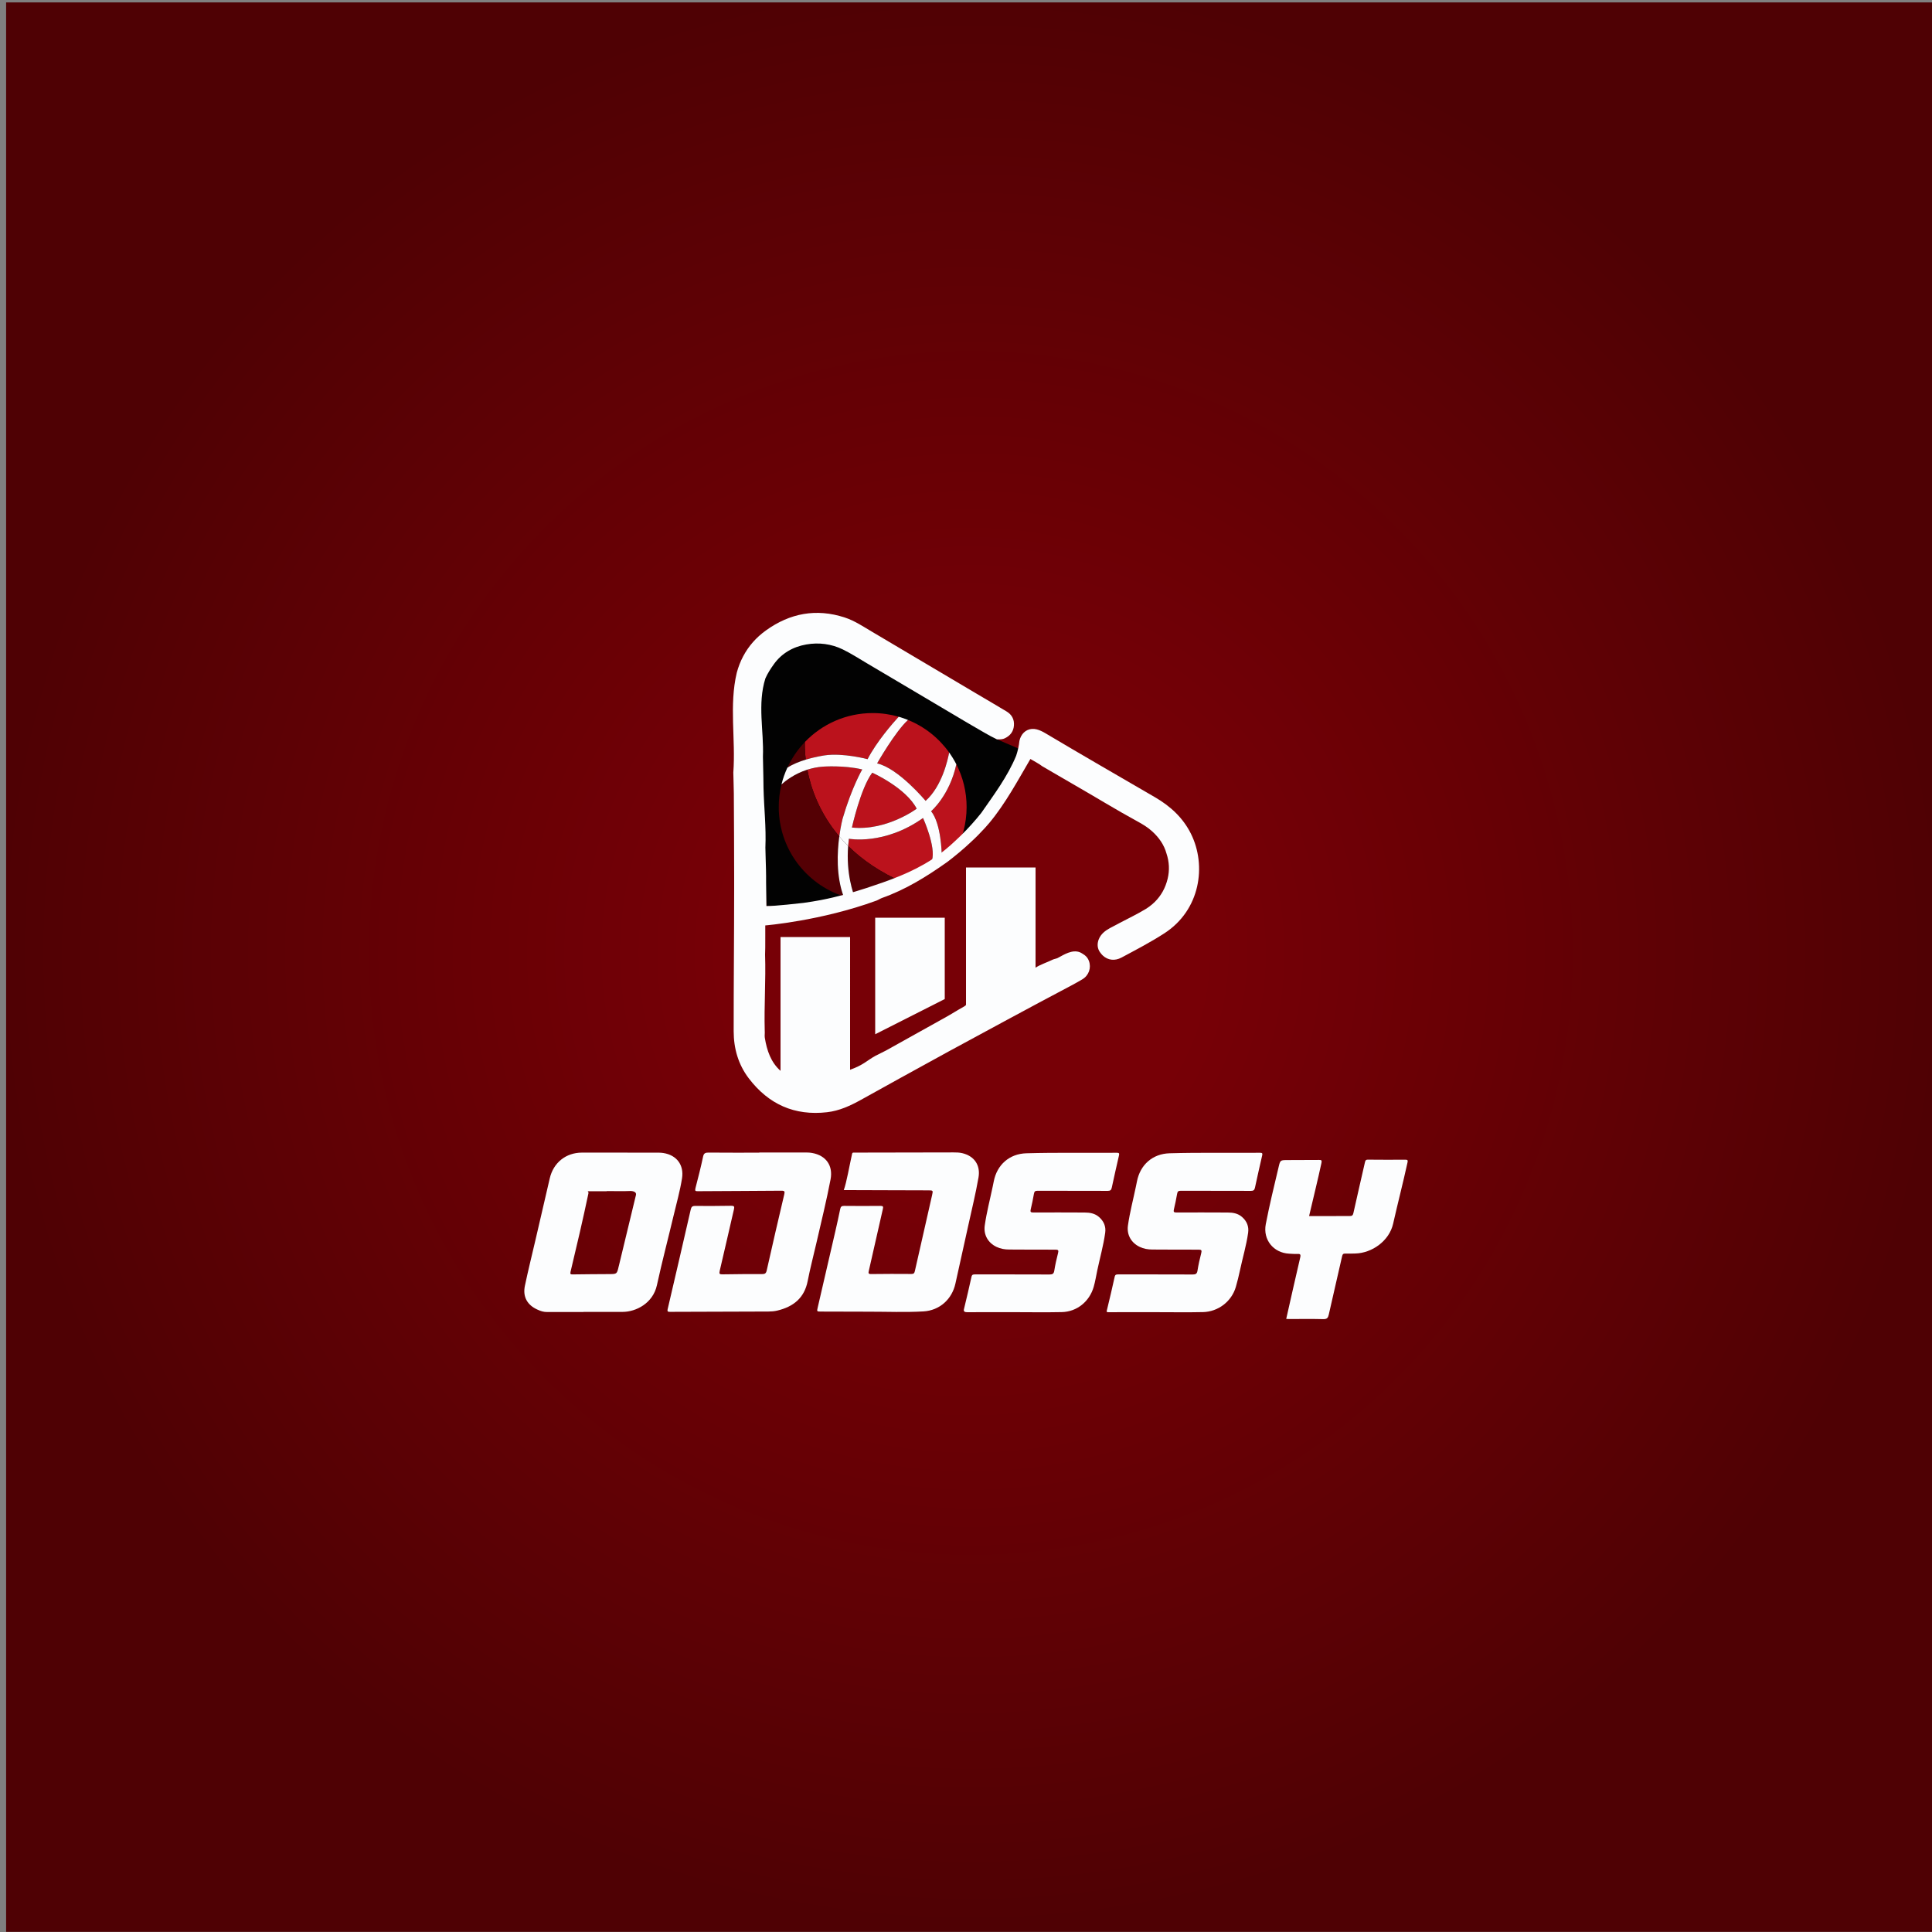 <?xml version="1.0" encoding="utf-8"?>
<!-- Generator: Adobe Illustrator 16.0.0, SVG Export Plug-In . SVG Version: 6.00 Build 0)  -->
<!DOCTYPE svg PUBLIC "-//W3C//DTD SVG 1.1//EN" "http://www.w3.org/Graphics/SVG/1.1/DTD/svg11.dtd">
<svg version="1.1" id="Layer_1" xmlns="http://www.w3.org/2000/svg" xmlns:xlink="http://www.w3.org/1999/xlink" x="0px" y="0px"
	 width="1000px" height="1000px" viewBox="0 0 1000 1000" enable-background="new 0 0 1000 1000" xml:space="preserve">
<rect x="0" y="0" width="1000" height="1000" fill="#808080" stroke="none"/>
<g>
	<defs>
		<rect id="SVGID_1_" x="1.75" y="1.25" width="998.5" height="999.5"/>
	</defs>
	<clipPath id="SVGID_2_">
		<use xlink:href="#SVGID_1_"  overflow="visible"/>
	</clipPath>
	
		<radialGradient id="SVGID_3_" cx="2.003" cy="2004.006" r="1" gradientTransform="matrix(499.75 0 0 -499.75 -498.5 1002002.25)" gradientUnits="userSpaceOnUse">
		<stop  offset="0" style="stop-color:#770006"/>
		<stop  offset="0.236" style="stop-color:#770006"/>
		<stop  offset="1" style="stop-color:#4F0104"/>
	</radialGradient>
	<rect x="3.167" y="0.417" clip-path="url(#SVGID_2_)" fill="url(#SVGID_3_)" width="998.5" height="999.5"/>
</g>
<g>
	<path fill="#FCFDFE" d="M353.016,609.889c1.09-6.891-2.773-12.002-9.641-13.086c-1.27-0.203-2.578-0.195-3.866-0.195
		c-12.749-0.02-25.5-0.027-38.246-0.02c-8.355,0.002-14.835,5.203-16.717,13.355c-2.431,10.523-4.875,21.047-7.321,31.572
		c-1.857,8.01-3.858,15.984-5.544,24.027c-1.188,5.678,1.228,9.939,6.448,12.287c1.84,0.826,3.109,1.277,5.144,1.275
		c6.463-0.012,11.728-0.008,18.728-0.008c0-0.018,0-0.037,0-0.057c10,0,13.817,0.031,20.401-0.01
		c6.701-0.043,15.559-4.367,17.622-13.85c2.631-12.109,5.815-24.131,8.675-36.191C350.203,622.648,352.001,616.326,353.016,609.889z
		 M329.173,618.518c-2.984,12.199-5.901,24.412-8.841,36.623c-0.028,0.115-0.07,0.227-0.096,0.34
		c-0.921,3.967-0.921,3.961-4.894,3.986c-6.285,0.041-12.567,0.063-18.849,0.162c-1.171,0.018-1.479-0.133-1.171-1.416
		c3.218-13.469,6.39-26.951,9.238-40.506c0.224-1.049-0.876-1.133-0.04-1.127c3.697,0.02,9.479,0.01,9.479,0.01
		c0-0.027,0-0.059,0-0.088c7,0,8.552,0.098,12.009-0.043C327.814,616.389,329.54,617.014,329.173,618.518z"/>
	<path fill="#FCFDFE" d="M420.4,596.785c-1.574-0.285-2.768-0.254-4.354-0.254c-7.811-0.004-16.047-0.002-23.047-0.002
		c0,0.029,0,0.059,0,0.094c-8,0-17.666,0.039-26.299-0.043c-1.547-0.014-2.403,0.33-2.748,1.949
		c-1.169,5.514-2.575,10.998-3.979,16.457c-0.388,1.525,0.033,1.586,1.309,1.576c14.393-0.104,28.757-0.115,43.152-0.25
		c1.732-0.018,1.843,0.441,1.484,1.951c-3.08,13.088-6.138,26.186-9.065,39.311c-0.353,1.58-0.964,1.893-2.399,1.887
		c-6.817-0.016-13.632,0.025-20.447,0.141c-1.503,0.027-1.863-0.209-1.484-1.811c2.522-10.627,4.9-21.289,7.385-31.926
		c0.336-1.43-0.017-1.771-1.44-1.75c-6.229,0.094-12.454,0.139-18.682,0.08c-1.494-0.014-1.963,0.543-2.273,1.906
		c-3.931,17.174-7.903,34.336-11.922,51.486c-0.314,1.348,0.188,1.428,1.271,1.424c16.978-0.072,33.955-0.115,50.937-0.164
		c1.529-0.006,3.047-0.133,4.541-0.49c8.276-1.986,13.997-6.465,15.721-15.311c1.288-6.621,3.024-13.16,4.529-19.746
		c2.505-10.936,5.206-21.82,7.309-32.844C431.263,603.307,427.555,598.092,420.4,596.785z"/>
	<path fill="#FCFDFE" d="M506.471,609.457c1.101-6.336-2.154-11.107-8.416-12.584c-1.502-0.354-3.023-0.381-4.553-0.381
		c-15.632,0.029-31.263,0.059-46.89,0.088c-1.472,0.006-2.938,0.018-4.408,0.018c-0.559,0-0.992-0.145-1.154,0.578
		c-1.407,6.289-2.85,14.824-4.313,18.824c0.766,0,1.407,0,2.047,0c13.927,0,27.851,0.143,41.778,0.129
		c2.433-0.008,2.433,0.086,1.876,2.52c-2.972,13.061-5.967,26.157-8.899,39.224c-0.25,1.109-0.598,1.544-1.794,1.534
		c-6.937-0.055-13.868-0.055-20.8,0.041c-1.576,0.023-1.511-0.514-1.238-1.711c2.441-10.652,4.809-21.31,7.258-31.956
		c0.279-1.232,0.123-1.622-1.23-1.608c-6.287,0.061-12.577,0.067-18.863-0.003c-1.275-0.014-1.744,0.454-1.984,1.626
		c-0.79,3.855-1.636,7.699-2.518,11.529c-3.03,13.166-6.083,26.324-9.131,39.486c-0.469,2.025-0.465,2.043,1.688,2.051
		c8.284,0.029,16.571,0.078,24.854,0.066c9.401-0.012,18.812,0.402,28.198-0.146c8.316-0.486,14.75-6.25,16.542-14.396
		c2.224-10.096,4.493-20.186,6.7-30.285C503.018,625.895,505.033,617.738,506.471,609.457z"/>
	<path fill="#FCFDFE" d="M578.156,596.674c-15.629,0.135-31.262-0.189-46.884,0.26c-8.841,0.254-15.25,5.957-16.913,14.6
		c-0.167,0.865-0.354,1.729-0.531,2.59c-1.395,6.729-3.162,13.381-4.125,20.193c-0.686,4.822,1.694,8.965,6.09,11.072
		c2.058,0.98,4.231,1.357,6.496,1.363c7.986,0.025,15.979,0.098,23.97,0.066c1.459-0.004,1.762,0.32,1.386,1.766
		c-0.774,3.01-1.461,6.059-1.95,9.127c-0.263,1.668-0.988,1.971-2.532,1.965c-12.805-0.061-25.616-0.023-38.425-0.039
		c-0.926,0-1.622-0.018-1.891,1.213c-1.236,5.625-2.558,11.229-3.919,16.822c-0.31,1.277,0.568,1.537,1.842,1.529
		c8.225-0.061,16.23-0.027,25.23-0.027c0,0,0,0.002,0,0.004c6,0,15.549,0.141,23.598-0.039c7.856-0.174,14.297-5.492,16.487-13.035
		c0.817-2.814,1.254-5.703,1.864-8.574c1.376-6.49,3.182-12.873,4.099-19.459c0.456-3.26-0.735-5.996-3.222-8.168
		c-2.129-1.863-4.728-2.295-7.412-2.305c-8.874-0.037-17.759-0.064-26.63-0.021c-1.298,0.004-1.587-0.322-1.299-1.557
		c0.632-2.686,1.214-5.387,1.673-8.107c0.208-1.223,0.635-1.584,1.91-1.58c12.103,0.057,24.209,0.008,36.312,0.057
		c1.332,0.006,1.812-0.449,2.073-1.682c1.194-5.566,2.453-11.125,3.729-16.676C579.398,597.076,579.288,596.662,578.156,596.674z"/>
	<path fill="#FCFDFE" d="M652.277,596.674c-15.627,0.135-31.261-0.189-46.883,0.26c-8.843,0.254-15.25,5.957-16.915,14.6
		c-0.167,0.865-0.353,1.729-0.529,2.59c-1.396,6.729-3.162,13.381-4.129,20.193c-0.684,4.822,1.696,8.965,6.095,11.072
		c2.055,0.98,4.23,1.357,6.494,1.363c7.99,0.025,15.977,0.098,23.971,0.066c1.457-0.004,1.76,0.32,1.385,1.766
		c-0.777,3.01-1.459,6.059-1.947,9.127c-0.267,1.668-0.992,1.971-2.534,1.965c-12.809-0.061-25.618-0.023-38.427-0.039
		c-0.928,0-1.617-0.018-1.893,1.213c-1.232,5.625-2.556,11.229-3.916,16.822c-0.307,1.277-0.49,1.537,0.781,1.529
		c8.225-0.061,16.17-0.027,24.17-0.027c0,0,0,0.002,0,0.004c9,0,16.607,0.141,24.652-0.039c7.865-0.174,14.832-5.492,17.021-13.035
		c0.819-2.814,1.521-5.703,2.133-8.574c1.376-6.49,3.316-12.873,4.229-19.459c0.457-3.26-0.667-5.996-3.153-8.168
		c-2.127-1.863-4.691-2.295-7.38-2.305c-8.87-0.037-17.74-0.064-26.61-0.021c-1.296,0.004-1.58-0.322-1.29-1.557
		c0.629-2.686,1.214-5.387,1.675-8.107c0.206-1.223,0.638-1.584,1.915-1.58c12.103,0.057,24.209,0.008,36.312,0.057
		c1.33,0.006,1.81-0.449,2.074-1.682c1.191-5.566,2.451-11.125,3.727-16.676C653.52,597.076,653.408,596.662,652.277,596.674z"/>
	<path fill="#FCFDFE" d="M727.394,600.262c-6.461,0.039-12.924,0.045-19.385-0.025c-1.138-0.012-1.33,0.529-1.53,1.416
		c-1.981,8.756-4.03,17.502-5.971,26.268c-0.269,1.221-0.796,1.498-1.896,1.486c-2.937-0.031-5.873,0.025-8.812,0.031
		c-4.043,0.008-8.091,0.004-12.209,0.004c0.088-0.389,0.148-0.67,0.213-0.949c2.046-8.867,4.287-17.689,6.184-26.592
		c0.306-1.436-0.152-1.529-1.313-1.518c-5.406,0.055-10.813,0.049-16.217,0.063c-3.803,0.016-3.803,0.02-4.66,3.641
		c-2.323,9.828-4.734,19.639-6.638,29.561c-1.534,8.002,3.945,14.828,12.078,15.248c1.408,0.074,2.821,0.205,4.227,0.133
		c1.427-0.07,1.915,0.168,1.531,1.807c-2.476,10.57-4.839,21.168-7.253,31.826c0.465,0.021,0.93,0.061,1.393,0.061
		c5.934,0.004,11.869-0.096,17.801,0.053c1.88,0.045,2.446-0.617,2.828-2.322c2.246-10.086,4.644-20.139,6.902-30.221
		c0.252-1.119,0.645-1.424,1.713-1.385c1.701,0.063,3.408,0,5.108-0.039c8.572-0.201,17.569-6.43,19.596-15.436
		c2.384-10.596,5.135-21.109,7.446-31.723C728.781,600.494,728.519,600.254,727.394,600.262z"/>
</g>
<g>
	<path fill="#020202" d="M396.691,468.96l-3.858-105.793c0,0,5.461-50.806,52.917-22.667s70.268,42.178,70.268,42.178l10.999,4.703
		c-0.517,5.181-7.396,41.801-57.358,64.343C464.818,453.738,430.944,469.184,396.691,468.96z"/>
	<path fill="#BB121C" d="M453.993,395.131c11.068,2.516,25.099,19.393,25.099,19.393c8.512-7.568,11.524-21.404,12.186-25.036
		c-5.317-7.456-12.691-13.345-21.293-16.837C463.304,378.744,453.993,395.131,453.993,395.131z"/>
	<path fill="#BB121C" d="M446.29,398.27c-9.423-2.264-20.31-1.461-20.31-1.461c-2.974,0.215-5.688,0.801-8.129,1.578
		c1.828,9.518,6.228,22.371,16.563,34.533c0.74-5.528,1.719-9.19,1.719-9.19C440.952,407.29,446.29,398.27,446.29,398.27z"/>
	<path fill="#BB121C" d="M474.484,418.576c-5.66-10.898-23.01-18.624-23.01-18.624c-6.026,7.999-10.522,28.379-10.522,28.379
		C458.926,430.19,474.484,418.576,474.484,418.576z"/>
	<path fill="#BB121C" d="M417.039,393.191c5.241-1.585,9.893-2.227,9.893-2.227c9.496-1.39,22.132,1.973,22.132,1.973
		c4.692-9.079,12.889-18.448,16.094-21.953c-4.275-1.231-8.79-1.901-13.465-1.901c-13.788,0-26.235,5.75-35.083,14.974
		C416.56,385.063,416.467,388.397,417.039,393.191z"/>
	<path fill="#BB121C" d="M492.483,442.305c0.484-0.375,0.973-0.666,1.571-0.746c3.984-7.048,6.261-15.186,6.261-23.858
		c0-7.959-1.926-15.468-5.312-22.101c-3.508,16.184-13.069,24.293-13.069,24.293c5.261,6.464,5.48,22.021,5.48,22.021l-5.039,3.399
		c2.19-6.902-4.604-21.914-4.604-21.914c-20.051,14.248-38.38,10.74-38.38,10.74c-0.17,1.271-0.301,2.515-0.392,3.737
		c7.166,7.095,16.643,13.741,29.091,19.102c0.722-0.392,1.437-0.796,2.133-1.21c3.885-2.306,7.393-4.703,11.578-6.473
		c4.085-1.732,7.185-3.479,10.57-6.259C492.256,442.799,492.266,442.475,492.483,442.305z"/>
	<path fill="#540004" d="M416.609,384.056c-3.723,3.883-6.803,8.376-9.081,13.321c2.745-1.82,6.235-3.188,9.511-4.187
		C416.467,388.397,416.56,385.063,416.609,384.056z"/>
	<path fill="#540004" d="M434.415,432.92c-10.336-12.162-14.735-25.016-16.563-34.533c-6.824,2.184-11.476,5.926-13.364,7.652
		c-0.919,3.735-1.413,7.643-1.413,11.661c0,21.594,14.074,39.879,33.546,46.228C432.742,453.345,433.318,441.092,434.415,432.92z"/>
	<path fill="#540004" d="M448.482,465.65c2.476-2.245,5.33-3.497,8.566-4.265c3.855-0.906,7.554-2.502,11.043-4.407
		c-12.448-5.36-21.925-12.007-29.091-19.102c-1.12,14.282,2.578,24.603,3.827,27.626c1.795,0.329,3.617,0.554,5.471,0.677
		C448.263,466.005,448.299,465.813,448.482,465.65z"/>
	<path fill="#FCFDFE" d="M438.999,437.876c-1.648-1.629-3.175-3.289-4.584-4.956c-1.097,8.172-1.673,20.425,2.205,31.008
		c2.012,0.66,4.088,1.184,6.208,1.574C441.579,462.479,437.881,452.159,438.999,437.876z"/>
	<path fill="#FCFDFE" d="M494.999,395.6c-1.096-2.134-2.337-4.176-3.722-6.112c-0.661,3.632-3.674,17.468-12.186,25.036
		c0,0-14.03-16.877-25.099-19.393c0,0,9.311-16.388,15.991-22.48c-1.57-0.641-3.186-1.196-4.827-1.667
		c-3.205,3.505-11.401,12.874-16.094,21.953c0,0-12.636-3.362-22.132-1.973c0,0-4.651,0.642-9.893,2.227
		c-3.275,0.998-6.766,2.366-9.511,4.187c-1.275,2.758-2.3,5.654-3.041,8.662c1.889-1.727,6.54-5.469,13.364-7.652
		c2.441-0.777,5.155-1.363,8.129-1.578c0,0,10.887-0.803,20.31,1.461c0,0-5.338,9.02-10.156,25.46c0,0-0.979,3.662-1.719,9.19
		c1.409,1.667,2.936,3.327,4.584,4.956c0.093-1.223,0.224-2.467,0.394-3.737c0,0,18.329,3.508,38.377-10.74
		c0,0,6.793,15.012,4.604,21.914l5.042-3.399c0,0-0.22-15.557-5.48-22.021C481.935,419.893,491.496,411.784,494.999,395.6z
		 M440.952,428.331c0,0,4.496-20.38,10.522-28.379c0,0,17.35,7.726,23.01,18.624C474.484,418.576,458.926,430.19,440.952,428.331z"
		/>
	<g>
		<path fill="#FCFDFE" d="M455.895,538.381c0-0.033,0-0.066,0-0.104c-0.007,0-0.014,0.008-0.02,0.01
			C455.755,538.348,455.895,538.338,455.895,538.381z"/>
		<path fill="#FCFDFE" d="M616.46,431.606c-4.136-8.348-10.684-14.33-18.617-18.945c-18.978-11.033-38.004-21.993-56.871-33.215
			c-1.38-0.816-2.825-1.521-4.389-1.922c-3.368-0.857-6.494,0.542-8.099,3.613c-0.392,0.752-0.659,1.531-0.831,2.333
			c-0.138,1.331-0.35,2.632-0.637,3.911c-0.28,1.271-0.633,2.523-1.045,3.768c-4.399,10.704-11.447,20.106-18.094,29.659
			c-0.798,1.001-1.621,2-2.455,2.986c-3.362,3.962-6.971,7.756-10.901,11.362c-0.879,0.838-1.779,1.651-2.688,2.456
			c-0.912,0.798-1.839,1.585-2.784,2.354c-0.952,0.767-1.91,1.514-2.898,2.247c-10.012,7.426-21.759,12.129-33.523,16.023
			c-1.345,0.464-2.741,0.938-4.178,1.411c-7.164,2.354-15.259,4.617-23.639,6.236c-2.813,0.519-5.634,0.988-8.464,1.381
			c-0.116,0.016-0.223,0.034-0.342,0.047c-0.075,0.015-0.16,0.019-0.239,0.033c-1.007,0.089-14.809,1.739-19.074,1.615
			c0,0-0.037-3.105-0.099-7.461c-0.017-1.447-0.039-3.035-0.063-4.693c0.049-4.563-0.122-9.098-0.254-13.613
			c-0.045-1.505-0.085-3.008-0.111-4.509c0.449-10.537-0.72-20.471-0.975-30.892c-0.017-1.798-0.041-3.595-0.07-5.392
			c-0.06-3.593-0.143-7.186-0.228-10.77c0.553-13.152-2.953-27.177,1.278-40.511c1.149-2.583,2.717-5.017,4.378-7.327
			c4.039-5.638,9.901-9.014,16.782-10.216c6.532-1.142,13.002-0.298,18.874,2.556c4.248,2.07,8.339,4.707,12.417,7.119
			c9.056,5.358,18.153,10.736,27.208,16.104c7.694,4.573,15.415,9.145,23.119,13.711c0.765,0.45,1.544,0.904,2.309,1.352
			c0.769,0.451,1.543,0.906,2.308,1.352c3.899,2.193,8.208,4.934,12.452,6.908c0.295-0.017,0.575-0.01,0.852,0.016
			c1.122,0.006,2.234-0.065,3.296-0.584c2.748-1.35,4.402-3.469,4.649-6.563c0.262-3.226-1.114-5.678-3.841-7.318
			c-5.158-3.105-10.361-6.141-15.546-9.206c-18-10.673-36.001-21.358-54.021-32.007c-4.599-2.711-9.063-5.738-14.178-7.404
			c-14.709-4.809-28.333-2.237-40.757,6.684c-5.057,3.625-8.992,8.105-11.789,13.373c-1.398,2.634-2.509,5.471-3.323,8.514
			c-4.028,16.857-0.522,34.387-1.791,51.707c0.043,3.548,0.239,7.111,0.259,10.682c0.081,14.286,0.172,28.706,0.172,42.839
			c0,2.233,0,4.466,0,6.699c0,24.56-0.275,49.12-0.25,73.678c0.013,8.918,2.379,17.221,7.845,24.389
			c10.229,13.416,23.661,19.459,40.546,17.506c6.346-0.732,11.984-3.369,17.496-6.41c13.605-7.514,27.146-15.1,40.799-22.518
			c1.028-0.557,2.038-1.131,3.066-1.684c0.601-0.324,1.187-0.66,1.787-0.98c10.012-5.387,19.998-10.828,29.999-16.236
			c5.495-2.975,11.001-5.934,16.513-8.875c3.739-1.996,7.475-3.992,11.225-5.965c3.74-1.971,7.49-3.928,11.122-6.074
			c3.489-2.063,4.794-6.021,3.475-9.588c-0.489-1.336-1.296-2.293-2.276-3.037c-0.328-0.251-0.674-0.475-1.043-0.681
			c-3.787-2.632-8.116-0.372-11.492,1.495c-0.481,0.261-0.963,0.52-1.439,0.775c-0.486,0.255-1.869,0.508-2.35,0.749
			c-2.693,1.334-7.021,2.777-9.021,4.242V449h-36v70.977c0,0.348-0.34,0.631-1.001,0.994c-3.518,1.947-6.509,3.893-10.025,5.834
			c-10.198,5.637-20.127,11.266-30.34,16.916c-1.679,0.932-3.856,1.861-5.568,2.803c-4.237,2.32-6.065,4.689-13.065,7.184V485h-36
			v69.268c-5-4.426-7.069-10.533-8.136-17.115c-0.188-1.154,0.068-2.326-0.038-3.502c-0.371-13.119,0.605-26.439,0.17-39.536
			c-0.006-1.364,0.091-2.15,0.089-3.517c-0.017-4.086,0.057-9.598,0.013-11.598h0.009c0,0,28.868-2.352,57.544-12.844
			c0.923-0.342,1.853-0.977,2.772-1.334c12.275-4.319,23.242-11.123,33.757-18.579c1.078-0.781,2.135-1.656,3.184-2.474
			c2.094-1.646,4.134-3.389,6.131-5.147c1.001-0.884,1.987-1.801,2.964-2.71c2.563-2.337,4.991-4.797,7.308-7.339
			c0.762-0.85,1.52-1.714,2.266-2.58c8.365-10.033,14.635-21.786,21.296-33.142c1.951,1.172,4.304,2.347,6.154,3.766
			c0.936,0.543,1.875,1.093,2.813,1.638c0.937,0.552,1.874,1.099,2.814,1.646c3.744,2.193,7.499,4.377,11.268,6.54
			c10.777,6.18,21.349,12.717,32.256,18.656c2.739,1.492,5.398,3.086,7.708,5.19c3.506,3.191,6.188,6.93,7.453,11.574
			c1.42,4.261,1.62,8.618,0.582,12.948c-1.142,4.765-3.365,8.745-6.577,11.94c-0.461,0.452-0.945,0.893-1.447,1.326
			c-0.504,0.439-1.036,0.858-1.576,1.249c-0.545,0.401-1.103,0.773-1.676,1.132c-4.392,2.659-9.096,4.919-13.538,7.249
			c-0.392,0.214-0.781,0.427-1.177,0.637c-0.783,0.429-1.574,0.848-2.381,1.25c-0.507,0.255-1.014,0.514-1.503,0.787
			c-2.459,1.352-4.628,3.002-5.77,5.737c-0.234,0.582-0.406,1.188-0.499,1.798c-0.29,1.829,0.087,3.715,1.408,5.333
			c0.364,0.505,0.769,0.955,1.195,1.355c2.575,2.396,6.129,2.916,9.653,1.03c7.489-4.013,15.044-7.936,22.183-12.555
			C621.262,471.056,624.625,448.077,616.46,431.606z"/>
		<polygon fill="#FCFDFE" points="489,475 453,475 453,535.332 489,517.105 		"/>
	</g>
</g>
<rect x="26" y="26" fill="none" width="948" height="948"/>
</svg>
